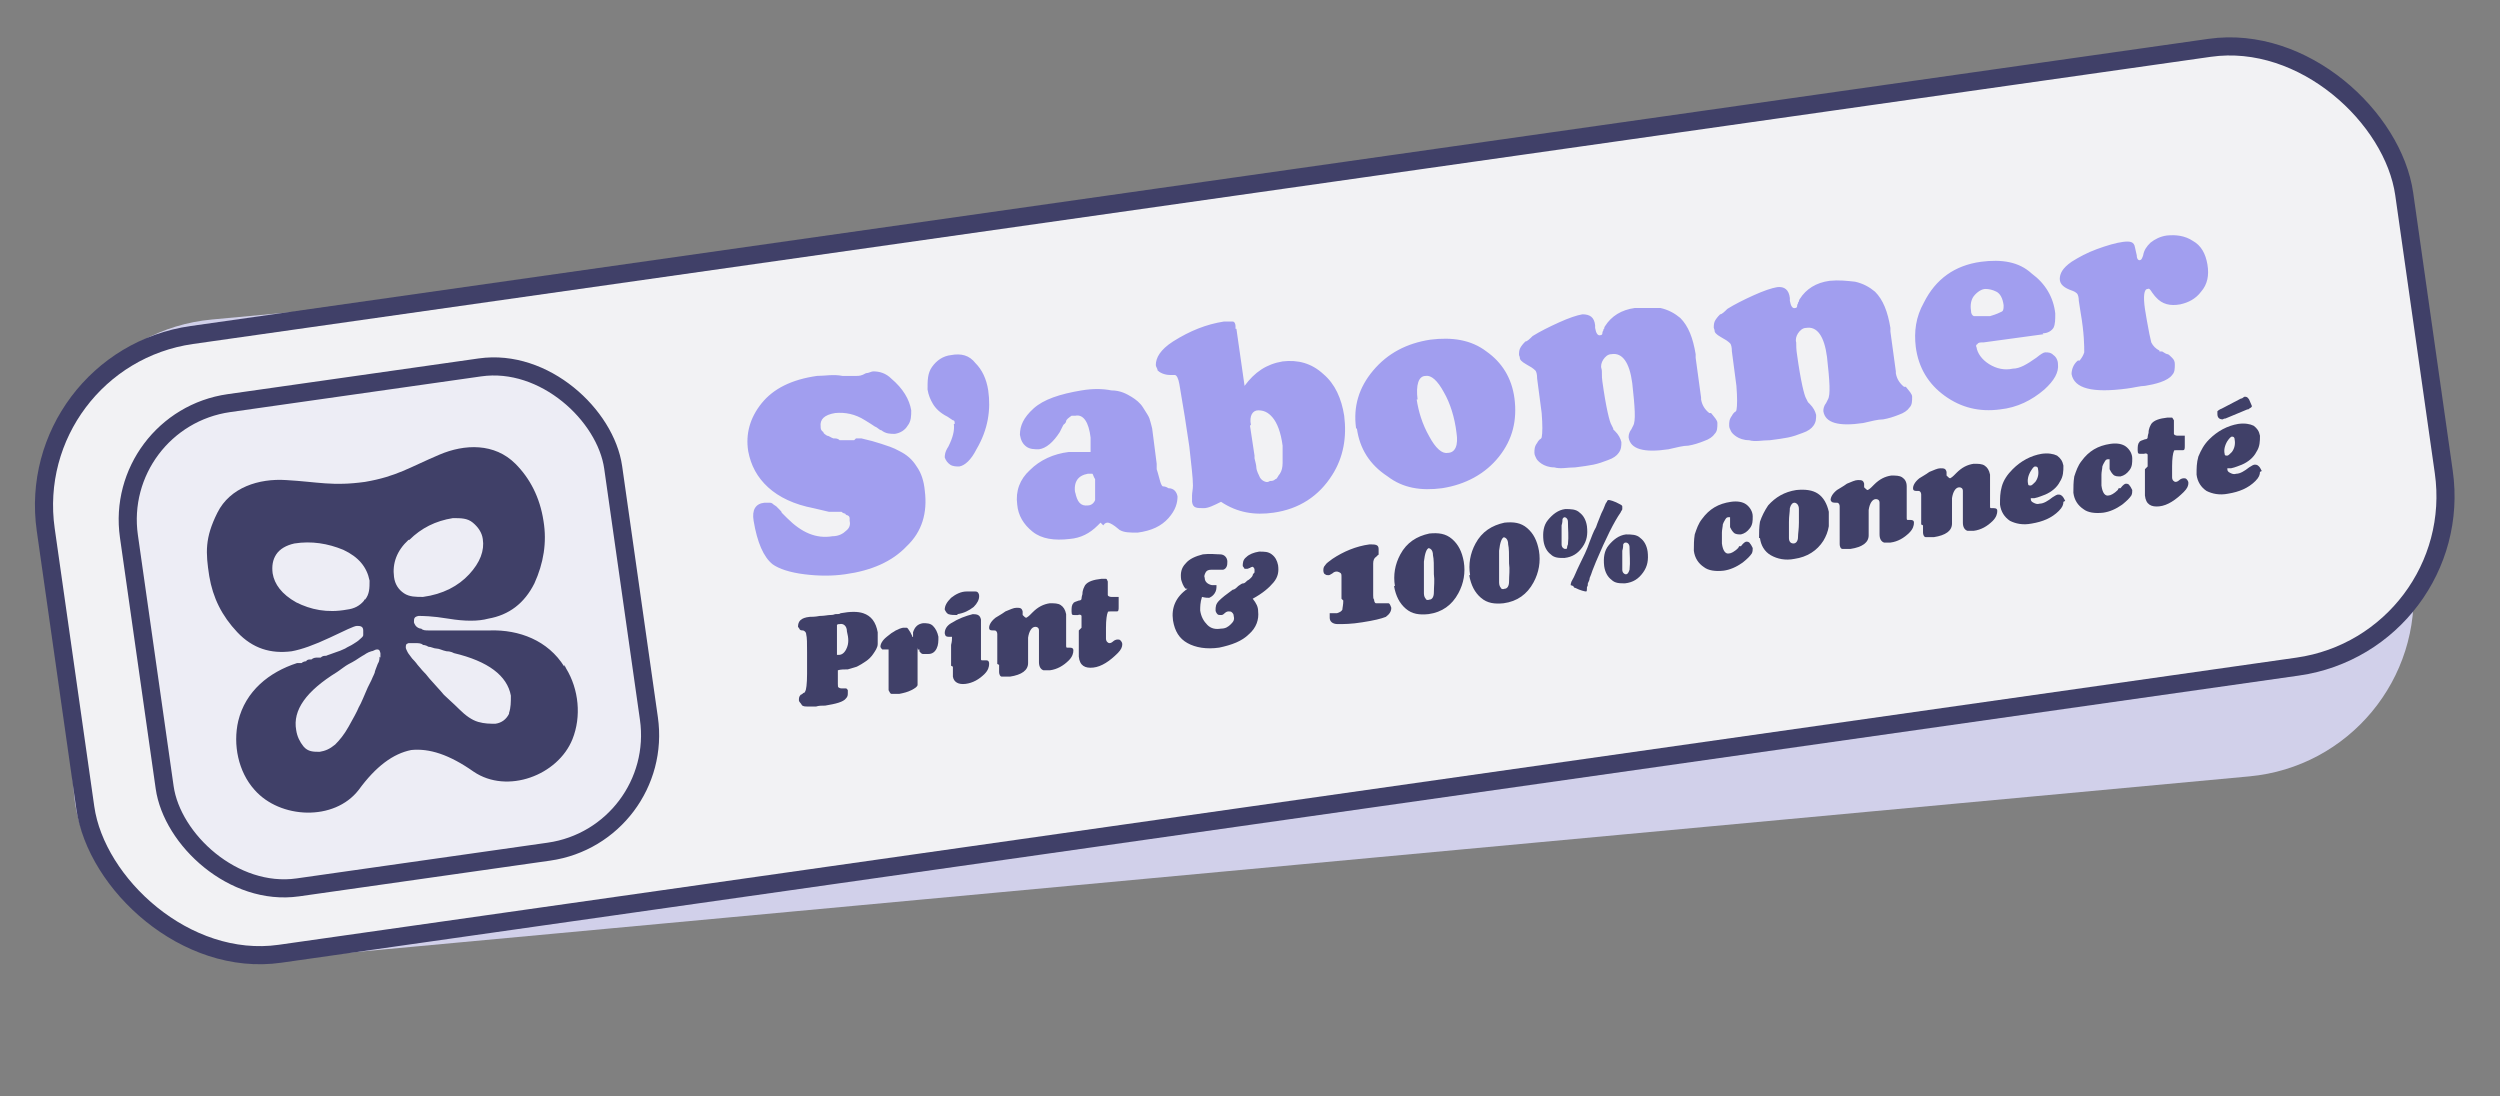 <svg xmlns="http://www.w3.org/2000/svg" id="Calque_1" viewBox="0 0 276 121"><rect x="0" y="0" width="276" height="121" fill="#808080" stroke="none"/><defs><style>      .st0 {        fill: #a19eef;      }      .st1 {        fill: #404068;      }      .st2 {        fill: #d1d0ea;      }      .st3 {        isolation: isolate;      }      .st4 {        fill: #ededf5;      }      .st4, .st5 {        stroke: #404068;        stroke-miterlimit: 4;        stroke-width: 2px;      }      .st5 {        fill: #f2f2f4;      }    </style></defs><rect class="st2" x="6.2" y="25" width="259.3" height="71" rx="20" ry="20" transform="translate(-5 12.8) rotate(-5.3)"></rect><rect class="st5" x="5.9" y="20.8" width="263" height="69" rx="19" ry="19" transform="translate(-6.4 19.9) rotate(-8.1)"></rect><rect class="st4" x="15.9" y="42.3" width="54" height="54" rx="13" ry="13" transform="translate(-9.3 6.7) rotate(-8.1)"></rect><path class="st1" d="M62.3,73.6c-1.8-2.9-5-4.1-8.2-4h-5.8c-.3,0-.6,0-1,0-.3,0-.6,0-.8-.2-.3,0-.5-.2-.6-.3,0,0-.2-.3-.2-.4,0-.4,0-.6.5-.7.4,0,1.5,0,3.3.3s3.3.3,4.4,0c2.3-.4,4-1.7,5.1-3.9,1-2.2,1.4-4.5,1-6.9-.4-2.6-1.5-4.7-3.1-6.3-2.3-2.3-5.6-2.2-8.4-1-3.3,1.4-4.7,2.4-8.2,3-3.6.5-5.2,0-8.7-.2-3-.2-6.2.8-7.6,3.6s-1.3,4.4-.9,7c.4,2.4,1.4,4.4,3.1,6.2,1.7,1.8,3.7,2.4,6,2.1,1.1-.2,2.5-.7,4.2-1.5s2.7-1.3,3-1.3.7,0,.7.5v.5c0,.2-.2.3-.4.5s-.4.3-.7.5-.6.3-.9.5c-.4.2-.7.3-1,.4-.5.2-.9.3-1.1.4-.2,0-.4,0-.6.2-.3,0-.4,0-.5,0,0,0-.3,0-.5.2-.3,0-.5,0-.6.2,0,0-.3,0-.5.2-.2,0-.4,0-.5,0-3.1,1-5.7,3.1-6.5,6.4-.6,2.6,0,5.6,1.8,7.6,2.8,3.2,8.8,3.5,11.5,0,1.9-2.6,3.8-4,5.8-4.4,2-.2,4.2.5,6.9,2.4,3.7,2.5,9.3.4,10.9-3.6,1-2.5.7-5.5-.7-7.8h0l-.2-.4ZM41.9,72.5c0,.2,0,.5-.2.8-.2.5-.3.8-.3.8,0,.2-.2.5-.4,1l-.4.8c-.4.9-.7,1.7-1,2.2-.2.5-.6,1.2-1.1,2.1s-1,1.5-1.5,2c-.6.5-1.1.7-1.7.8-.7,0-1.3,0-1.8-.6-.4-.5-.7-1.1-.8-1.8-.4-2.2,1.1-4.3,4.5-6.4,0,0,.3-.2.7-.5s.8-.5,1-.6.5-.3.8-.5.5-.3.5-.3c0,0,.4-.3.8-.4.2,0,.4-.2.6-.2s.3,0,.4.4v.5h0ZM40.2,66.3c-.5.6-1.1.9-1.9,1-2.2.4-4,0-5.6-.8-1.6-.9-2.4-2-2.6-3.2-.1-.8,0-1.5.4-2.1s1.1-1,2-1.2c1.9-.3,3.7,0,5.4.7,1.7.8,2.6,1.9,2.9,3.4,0,.8,0,1.5-.5,2.1h-.1ZM45.2,59.6c1.3-1.3,2.9-2.1,4.8-2.4.9,0,1.6,0,2.2.5s1,1.1,1.1,1.8c.2,1.3-.3,2.6-1.5,3.9-1.2,1.3-2.9,2.2-5.1,2.5-.8,0-1.5,0-2.1-.4s-1-1-1.1-1.8c-.2-1.5.3-2.9,1.6-4.1h0ZM56.2,78.8c-.3.6-.8,1-1.5,1.1-.6,0-1.2,0-1.9-.2s-1.4-.7-2.1-1.4c-.7-.7-1.3-1.2-1.7-1.6-.4-.5-1-1.1-1.6-1.8-.3-.4-.5-.6-.6-.7-.3-.3-.5-.6-.7-.8,0,0-.2-.3-.6-.7-.2-.3-.4-.5-.5-.7s-.2-.4-.2-.5c0-.3,0-.4.3-.5h.7c.4,0,.7,0,.9.2,0,0,.3,0,.6.2.3,0,.6.2.9.2s.6.2,1.1.3c.5,0,.8.2.8.2,3.8.9,5.9,2.5,6.3,4.7,0,.7,0,1.3-.2,1.9h0Z"></path><path class="st0" d="M94.4,48.4h.7c.9.2,1.6.4,2.2.6.6.2,1.3.4,2,.8.8.4,1.4.9,1.9,1.7.5.7.8,1.6.9,2.7.3,2.4-.3,4.5-2,6.1-1.6,1.7-3.9,2.7-6.8,3.1-1.4.2-2.9.2-4.5,0s-2.8-.6-3.5-1.1c-1-.8-1.7-2.4-2.1-4.8-.2-1.2.2-1.9,1.2-2h.5c.2,0,.3,0,.5.2,0,0,.3.2.3.2,0,0,.2.2.3.3.2.2.3.3.3.4l.6.6c1.6,1.6,3.2,2.3,5,2,.7,0,1.2-.3,1.5-.6.4-.3.5-.7.4-1.1,0,0,0-.2,0-.3,0,0,0-.2-.2-.3,0,0-.2,0-.3-.2,0,0-.2,0-.4-.2-.2,0-.3,0-.4,0h-.5c-.2,0-.4,0-.5,0l-1.7-.4c-2.1-.4-3.8-1.2-5-2.3s-1.9-2.4-2.2-4c-.3-1.9.2-3.7,1.5-5.3s3.3-2.6,6.1-3c.9,0,1.8-.2,2.8,0h1.6c.2,0,.5,0,1-.3.3,0,.6-.2.8-.2.7,0,1.4.2,2,.8,1.3,1.1,2,2.3,2.2,3.5,0,.6,0,1.2-.4,1.7-.3.5-.8.8-1.4.9-.5,0-1,0-1.5-.4-.2,0-.4-.3-.7-.4-.3-.2-.6-.4-1.1-.7-1.1-.7-2.2-.9-3.3-.8-1.2.2-1.7.7-1.6,1.5,0,.2,0,.4.3.6,0,.2.3.3.4.4.2,0,.4.2.7.3.3,0,.5,0,.7.2.2,0,.5,0,.8,0,.4,0,.6,0,.8,0l.2-.2ZM105.4,46.8c0-.2,0-.4-.2-.4,0,0-.3-.2-.6-.4-.8-.4-1.3-.9-1.6-1.4-.3-.5-.5-1-.6-1.6,0-1,0-1.8.5-2.5s1.2-1.2,2.1-1.3c1.1-.2,2,0,2.7.9.7.7,1.2,1.7,1.4,3,.3,2.1,0,4.3-1.3,6.5-.6,1.2-1.3,1.8-1.9,1.9-.3,0-.7,0-1-.2s-.5-.5-.6-.8c0-.2,0-.6.4-1.2.5-1,.7-1.8.6-2.5h0ZM121.4,57.8l-.2.2c-.9.9-1.9,1.4-3.1,1.5-1.7.2-3.1,0-4.1-.8s-1.6-1.8-1.7-3c-.2-1.5.3-2.8,1.4-3.8,1.1-1.1,2.6-1.8,4.3-2h2.4c0-.6,0-1.1,0-1.6-.2-1.7-.8-2.6-1.7-2.4-.2,0-.3,0-.4,0,0,0-.3.2-.4.3s-.2.2-.2.3c0,0,0,.2-.3.4l-.2.4-.2.4c-.7,1.1-1.5,1.8-2.3,1.9-.5,0-1,0-1.4-.3s-.6-.7-.7-1.3c0-1,.4-1.9,1.5-2.9s2.9-1.6,5.3-2c1.2-.2,2.3-.2,3.3,0,1,0,1.7.4,2.2.7s1,.7,1.3,1.2.6.9.7,1.2.2.7.3,1.1h0c0,0,.5,3.9.5,3.9v.6c.2.6.3,1.1.4,1.4.1.3.2.5.3.5s.3,0,.6.2c.6,0,.9.4,1,.9,0,.7-.2,1.5-1,2.4s-1.9,1.4-3.4,1.6c-.9,0-1.5,0-2-.3l-.5-.4c-.4-.3-.7-.4-.8-.4s-.3,0-.5.3l-.3-.3ZM118.7,54.3c.2,1.1.6,1.6,1.4,1.5.4,0,.7-.3.8-.6v-2.3c-.2-.3-.2-.5-.3-.6,0,0-.2,0-.5,0-1.1.2-1.6.9-1.4,2.2v-.2ZM136.5,36.3l.9,6.3c1.1-1.5,2.4-2.4,4.2-2.7,1.7-.2,3.2.2,4.5,1.4,1.3,1.1,2,2.7,2.3,4.6.3,2.4-.1,4.6-1.3,6.5-1.5,2.4-3.7,3.8-6.5,4.2-2.1.3-4,0-5.8-1.2-.8.4-1.4.7-1.9.7-.8,0-1.2,0-1.3-.7v-.7c0-.3.1-.7.1-1.1,0-.9-.2-2.4-.4-4.3l-.5-3.3c-.3-1.8-.5-3-.6-3.6s-.3-1-.5-1h-.5c-.7,0-1.2-.3-1.4-.5,0-.2-.2-.4-.2-.6,0-.8.5-1.7,1.9-2.6,1.9-1.2,3.7-1.9,5.6-2.2h1c.2,0,.3.3.3.5v.3h0ZM138,47l.5,3.3v.3c.1.4.2.8.2,1s.1.5.3.9c.1.3.3.5.5.6s.4.2.7,0c.2,0,.4,0,.6-.2.2,0,.3-.4.5-.6.2-.3.3-.7.3-1.2v-1.9c-.2-1.5-.6-2.5-1.1-3.1s-1-.8-1.6-.8-1,.6-.8,1.6h0ZM149.7,47.2c-.3-2.3.3-4.4,1.9-6.3,1.6-1.9,3.7-3,6.3-3.4,2.4-.3,4.5,0,6.2,1.3,1.7,1.2,2.8,2.9,3.1,5.2.3,2.4-.2,4.5-1.7,6.4s-3.7,3.1-6.3,3.5c-2.3.3-4.3,0-6-1.3-2-1.3-3.1-3.1-3.4-5.3h-.1ZM156.4,44.1c.2,1.3.6,2.7,1.4,4.1.7,1.3,1.4,1.9,2,1.8.9,0,1.2-.9,1-2.2-.2-1.7-.7-3.3-1.4-4.5-.7-1.3-1.4-1.9-2-1.8-.8,0-1.1,1-.9,2.6h-.1ZM178.1,47.4l.2.2c.4.4.6.8.7,1.2,0,.4,0,.8-.3,1.2-.2.3-.6.6-1.2.8-.5.2-1.1.4-1.6.5s-1.2.2-2,.3c-.9,0-1.6.2-2.3,0-.6,0-1.1-.2-1.4-.4-.3-.2-.5-.4-.6-.6-.1-.2-.2-.4-.2-.6,0-.4,0-.7.3-1.1.1-.2.2-.3.3-.4.1,0,.2-.2.2-.2.1-.5.1-1.4,0-2.7l-.5-3.8c0-.5-.1-.8-.2-.9,0,0-.3-.3-.7-.5-.5-.3-.9-.5-1-.8,0,0,0-.2-.1-.4,0-.3,0-.6.2-.9.2-.3.4-.5.5-.6.2,0,.5-.3.8-.6.8-.5,1.8-1,2.9-1.5,1.1-.5,2-.8,2.6-.9.8,0,1.3.3,1.4,1.2v.3c.1.6.3.9.6.8,0,0,.2,0,.2-.2,0,0,0-.2.1-.3,0,0,0-.2.1-.2,0,0,0-.2.1-.3.7-1.1,1.8-1.8,3.3-2,1,0,1.9,0,2.8,0,.9.2,1.6.6,2.2,1.1.9.9,1.4,2.2,1.7,4v.4l.6,4.4v.2c.1.6.4,1.1.9,1.5h.2c.4.5.7.8.7,1.1,0,.5,0,.9-.3,1.2-.2.3-.6.6-1.2.8-.5.2-1.1.4-1.7.5-.6,0-1.3.2-2.2.4-2.7.4-4.2,0-4.4-1.3,0-.2,0-.5.3-.9l.2-.4c.3-.5.2-2-.1-4.7-.3-2.3-1.1-3.4-2.3-3.2-.4,0-.7.3-.9.6s-.3.7-.2,1,0,.8.1,1.4c.4,2.9.8,4.5,1,4.8l.2.4ZM199.6,44.4l.2.2c.4.4.6.8.7,1.2,0,.4,0,.8-.3,1.2-.2.3-.6.6-1.2.8-.5.2-1.1.4-1.6.5s-1.2.2-2,.3c-.9,0-1.6.2-2.3,0-.6,0-1.1-.2-1.4-.4-.3-.2-.5-.4-.6-.6-.1-.2-.2-.4-.2-.6,0-.4,0-.7.3-1.1.1-.2.2-.3.3-.4.1,0,.2-.2.2-.2.1-.5.1-1.4,0-2.7l-.5-3.8c0-.5-.1-.8-.2-.9,0,0-.3-.3-.7-.5-.5-.3-.9-.5-1-.8,0,0,0-.2-.1-.4,0-.3,0-.6.2-.9.2-.3.4-.5.5-.6.2,0,.5-.3.8-.6.8-.5,1.8-1,2.9-1.5,1.1-.5,2-.8,2.6-.9.8-.1,1.3.3,1.4,1.2v.3c.1.6.3.9.6.8,0,0,.2,0,.2-.2,0,0,0-.2.1-.3,0,0,0-.2.1-.2,0,0,0-.2.1-.3.7-1.1,1.8-1.8,3.3-2,1-.1,1.9,0,2.8.1.9.2,1.6.6,2.2,1.1.9.9,1.4,2.2,1.7,4v.4l.6,4.4v.2c.1.6.4,1.1.9,1.5h.2c.4.5.7.8.7,1.1,0,.5,0,.9-.3,1.2-.2.3-.6.6-1.2.8-.5.2-1.1.4-1.7.5-.6,0-1.3.2-2.2.4-2.7.4-4.2,0-4.4-1.3,0-.2,0-.5.3-.9l.2-.4c.3-.5.2-2-.1-4.7-.3-2.3-1.1-3.4-2.3-3.2-.4,0-.7.3-.9.6s-.3.7-.2,1c0,.3,0,.8.1,1.4.4,2.9.8,4.5,1,4.8l.2.4ZM218.7,34.9h1c.7-.2,1.1-.4,1.3-.5s.2-.4.2-.7c-.1-.8-.4-1.3-.8-1.5-.4-.2-.8-.3-1.2-.3s-.9.3-1.3.8c-.3.4-.4,1-.3,1.6,0,.3.1.5.3.6h.9,0ZM225.6,36.9l-6.6.9c-.4,0-.6,0-.7.2-.1,0-.2.2-.1.3.1.7.6,1.4,1.4,1.9.8.5,1.7.7,2.6.5.8,0,1.6-.5,2.6-1.2.5-.4.8-.6,1-.6.3,0,.6,0,.9.3.3.2.5.6.5,1,.1.9-.4,1.8-1.5,2.8-1.4,1.2-3,2-4.9,2.2-2.3.3-4.3-.2-6.1-1.5s-2.9-3.1-3.2-5.4c-.2-1.7,0-3.3.9-4.9,1.3-2.6,3.4-4.1,6.3-4.5,2.3-.3,4.2,0,5.6,1.3,1.5,1.1,2.4,2.6,2.6,4.4,0,.7,0,1.2-.2,1.6-.2.3-.6.6-1.2.6h0ZM238.4,38.8h.3c.3.2.5.3.6.3s.3.2.5.4.3.4.3.7c0,.5,0,.9-.3,1.2-.2.3-.7.6-1.3.8s-1.1.3-1.7.4c-.5,0-1.2.2-2,.3-3.8.5-5.8,0-6.1-1.6,0-.5.2-1.1.7-1.5h.2c.3-.4.4-.6.5-.9,0-.7,0-2.1-.4-4.4l-.2-1.3c0-.4-.1-.7-.2-.8,0,0-.2-.2-.5-.3-.9-.3-1.4-.7-1.4-1.3s.3-1.2,1.3-1.9c.8-.5,1.7-1,2.8-1.4s2.1-.7,2.9-.8,1.2,0,1.3.6l.2.9c0,.4.2.6.4.5.1,0,.2-.2.3-.5.1-.6.4-1,.8-1.4.5-.4,1.1-.7,1.8-.8,1-.1,2,0,2.9.6.9.5,1.4,1.4,1.6,2.6.2,1.2,0,2.2-.7,3-.6.8-1.4,1.2-2.3,1.4-1.1.2-2,0-2.7-.8-.2-.2-.3-.4-.4-.5-.2-.3-.3-.5-.5-.4-.4,0-.5.8-.3,2.2l.2,1.2c.2,1.2.4,2.1.5,2.5.2.4.5.7.9.9h0Z"></path><g class="st3"><path class="st1" d="M88.8,69.6h-.1c-.2,0-.3,0-.4-.1,0,0-.1-.2-.2-.3,0-.6.3-1,1.3-1.1.2,0,.6,0,1.1-.1.5,0,.9-.1,1.1-.1.1,0,.4,0,.6-.1.3,0,.5,0,.6-.1,1.1-.2,1.9-.2,2.5,0,.9.3,1.4,1,1.6,2.1,0,.5,0,.9,0,1.3,0,.4-.3.8-.5,1.1-.2.3-.5.6-.8.8-.3.2-.6.4-1,.6-.3.1-.7.2-1,.3-.4,0-.8,0-1.1.1v.5c0,.3,0,.6,0,1,0,.2,0,.4.1.4,0,0,.1.1.3.1.1,0,.2,0,.3,0,0,0,.1,0,.2,0,0,0,.1,0,.2.2,0,0,0,.2,0,.3,0,.2,0,.4-.2.6-.3.4-1.1.6-2.3.8-.4,0-.7,0-1,.1-.3,0-.6,0-.9,0-.3,0-.6,0-.7-.2s-.3-.3-.3-.5c0-.2,0-.4.2-.6,0,0,.1,0,.3-.2.1,0,.2-.1.2-.2.1-.1.2-.8.2-1.9,0-.7,0-1.5,0-2.4,0-1,0-1.6-.1-2,0-.2-.2-.4-.4-.4ZM92.4,72.3s0,0,.2,0c.4,0,.7-.3.9-.8.2-.5.2-1,0-1.8,0-.6-.4-.9-.8-.8-.2,0-.2,0-.3.1,0,0,0,.2,0,.4,0,.9,0,1.5,0,1.8,0,.3,0,.6,0,1.1Z"></path><path class="st1" d="M101.3,71.5v1c0,.6,0,1.2,0,1.7s0,.8,0,1c0,.2,0,.3,0,.4,0,.2-.3.4-.7.6-.4.2-.8.3-1.3.4-.5,0-.8,0-.9,0-.1,0-.2-.2-.3-.4,0-.2,0-.6,0-1.1,0-.3,0-.6,0-.8,0-.2,0-.4,0-.6,0-.8,0-1.3,0-1.7h0c0-.2,0-.3,0-.3,0,0,0,0,0,0,0,0-.1,0-.2,0,0,0,0,0-.1,0,0,0,0,0-.1,0-.1,0-.2,0-.3,0,0,0-.2-.2-.2-.3,0-.3.2-.7.7-1.1.7-.6,1.3-.9,1.8-1,.2,0,.3,0,.4,0,.1,0,.2.2.4.5l.2.4s0,0,0,.1c0,0,0,0,0,0,0,0,0,0,0,0s0,0,0,0c0,0,0,0,.1,0,0,0,0,0,0-.2h0c0-.1,0-.3,0-.3.2-.6.5-.9,1.1-1,.4,0,.8,0,1.1.3.3.3.5.7.6,1.2,0,.5,0,.9-.2,1.3-.2.4-.5.6-.9.6-.2,0-.4,0-.6,0-.2,0-.3-.2-.4-.3v-.2c0,0-.1,0-.1,0,0,0,0,0,0,0,0,0,0,0,0,0,0,0,0,0,0,0,0,0-.1,0,0,.3Z"></path><path class="st1" d="M105,73.5v-2.3c.1-.4.1-.6.1-.8h0c0,0,0,0,0-.1,0,0,0,0-.2,0h-.2c0,0-.2,0-.3-.1,0,0-.1-.2-.1-.3,0-.4.2-.8.7-1.1.8-.5,1.6-.8,2.4-1,.5,0,.8.1.9.6,0,.3,0,.8,0,1.5v1.6c0,.6,0,.9,0,1.2h0c0,.2,0,.2.2.2,0,0,0,0,.2,0,0,0,.1,0,.1,0,.2,0,.4,0,.4.4,0,.3-.1.7-.5,1.1-.6.6-1.3,1-2.1,1.1-.8.1-1.3-.2-1.4-.8,0-.2,0-.6,0-1.1ZM105.7,67.9c-.4,0-.7,0-1-.1-.2-.1-.3-.3-.4-.5,0-.4.2-.8.7-1.3.5-.4,1.1-.7,1.7-.7.4,0,.7,0,1,0s.4.3.4.5c0,.4-.2.8-.6,1.2-.5.4-1.1.7-1.8.8Z"></path><path class="st1" d="M110.1,73.3v-1.6c0-.7,0-1.3,0-1.7,0-.2-.1-.4-.3-.4h-.1s0,0,0,0c-.3,0-.5,0-.5-.3,0-.3.2-.7.7-1.1.3-.2.7-.4,1.1-.7.5-.2.9-.4,1.2-.4.4,0,.6,0,.7.4v.4c.2.2.3.3.4.3,0,0,.2-.1.4-.3l.3-.3c.6-.6,1.2-.9,1.9-1,.5,0,.9,0,1.2.2s.5.5.6,1c0,.3,0,.7,0,1.2,0,1.2,0,1.8,0,1.8,0,.2,0,.4,0,.5,0,.1,0,.2.1.2,0,0,.2,0,.3,0,.3,0,.4.1.4.3,0,.3-.1.7-.5,1.1-.6.6-1.3,1-2.1,1.1-.3,0-.6,0-.7,0-.3-.1-.5-.4-.5-.9,0-.1,0-.4,0-1v-1.2c0-.7,0-1.1,0-1.3,0-.3-.2-.4-.4-.4-.4,0-.7.5-.8,1.2,0,.4,0,.9,0,1.7,0,.7,0,1.1,0,1.1,0,.8-.7,1.3-2,1.5-.4,0-.7,0-.9,0-.2,0-.3-.3-.3-.5,0,0,0-.4,0-.8Z"></path><path class="st1" d="M119.4,69.3v-1.3s0,0,0,0c0-.1-.2-.2-.4-.1h-.4c-.2,0-.3,0-.3-.4,0-.4,0-.7.2-.9,0-.1.3-.2.6-.3.2,0,.3-.1.3-.2,0,0,0-.2.1-.5,0-.5.2-.8.3-1,.3-.4.9-.6,1.8-.7.3,0,.4,0,.5,0s.1.1.2.3c0,.1,0,.2,0,.4v.9c0,0,0,.2,0,.2,0,.1.2.2.4.2,0,0,0,0,.2,0,0,0,.2,0,.2,0,.2,0,.3,0,.3,0,0,0,.1,0,.1,0,0,0,0,0,0,.2,0,0,0,.1,0,.3v.6c0,.3,0,.5-.2.5h0s-.4,0-.4,0c0,0-.2,0-.3,0-.2,0-.3,0-.3.1-.1.2-.2.8-.2,1.7v.9c0,.1,0,.2,0,.3,0,.3.2.5.4.5,0,0,.2,0,.4-.2.1-.1.3-.2.5-.2.1,0,.2,0,.3.1,0,0,.2.2.2.4,0,.3-.1.6-.5,1-.9.9-1.8,1.5-2.7,1.6-.9.1-1.5-.2-1.6-1.2,0-.5,0-1.5,0-2.9Z"></path><path class="st1" d="M130.9,65c-.3-.3-.4-.7-.5-1-.1-.7,0-1.3.5-1.8.4-.5,1.1-.8,1.9-1,.8-.1,1.4,0,1.9,0s.8.4.8.8c0,.2,0,.4-.1.6s-.3.3-.4.3c-.1,0-.3,0-.6,0s-.5,0-.7,0c-.3,0-.5.1-.6.3s-.2.4-.1.6c0,.4.3.7.8.8,0,0,.1,0,.2,0,0,0,.1,0,.2,0,0,0,0,0,.1,0,0,0,0,0,0,.1,0,.2,0,.5-.2.8-.2.3-.4.4-.6.5-.2,0-.4,0-.8-.1-.2.6-.2,1.1-.2,1.5.1.7.4,1.2.8,1.6.4.4.9.5,1.5.4.5,0,.8-.2,1.1-.5s.4-.5.3-.9c0-.2-.1-.3-.2-.4-.1-.1-.2-.1-.4-.1,0,0-.2,0-.4.2s-.3.2-.4.2c-.2,0-.3,0-.4-.1-.1-.1-.2-.3-.2-.4,0-.4,0-.7.4-1.1.3-.3.8-.7,1.5-1.2.2,0,.4-.2.6-.4.3-.2.4-.3.6-.3.1,0,.3-.2.4-.3.2-.1.3-.2.4-.3,0,0,.2-.2.2-.3,0-.1.1-.2.2-.3,0-.1,0-.2,0-.3,0-.2-.2-.4-.3-.3,0,0-.1,0-.2.1-.1,0-.2.1-.3.1-.1,0-.2,0-.3,0,0,0-.1-.2-.2-.3,0-.3,0-.7.4-1,.3-.3.8-.5,1.4-.6.6,0,1,0,1.4.3.4.3.6.7.7,1.2.1.7,0,1.3-.5,1.9-.5.6-1.2,1.2-2.3,1.8.4.5.6.9.6,1.4.1.9-.2,1.8-1,2.5-.8.8-1.9,1.2-3.3,1.5-1.4.2-2.6,0-3.5-.5-.9-.5-1.4-1.3-1.6-2.5-.2-1.4.3-2.6,1.6-3.5Z"></path><path class="st1" d="M148.1,66.1v-1.3c0-.4,0-.8,0-1.1,0-.3,0-.4-.2-.5,0,0-.2-.1-.3-.1-.1,0-.3,0-.5.2-.2.1-.3.2-.4.2-.2,0-.3,0-.4-.1-.1,0-.2-.2-.2-.4,0-.2,0-.4.2-.6.1-.2.4-.4.8-.7,1.2-.8,2.6-1.4,4.1-1.6.6,0,1,0,1,.5,0,0,0,.1,0,.2,0,0,0,.1,0,.2,0,0,0,.1,0,.1,0,0,0,0,0,.1s0,0-.1.1c0,0,0,0-.1.1s-.1.1-.1.1c-.2.1-.3.4-.3.7s0,1,0,1.8v1.7c0,.2,0,.4.1.5,0,.2.1.4.2.4.1,0,.3,0,.7,0,.3,0,.5,0,.7,0,.1,0,.2.2.3.5,0,.4-.2.7-.6,1-.5.2-1.3.4-2.6.6-1.2.2-2.1.2-2.7.2-.6,0-.9-.3-.9-.7,0,0,0-.2,0-.2,0,0,0-.1,0-.2,0,0,0,0,0-.1,0,0,0,0,.2,0,0,0,.1,0,.2,0,0,0,.1,0,.2,0s.2,0,.2,0c.3-.1.5-.2.6-.4,0-.2.1-.5.1-1Z"></path><path class="st1" d="M154,64.7c-.2-1.2,0-2.4.6-3.5.7-1.3,1.8-2,3.2-2.3,1-.1,1.8,0,2.5.6.7.6,1.1,1.4,1.3,2.5.2,1.2,0,2.4-.6,3.5-.7,1.3-1.8,2.1-3.3,2.3-1,.1-1.8,0-2.5-.6-.7-.6-1.1-1.4-1.3-2.5ZM157.8,60.5c-.3,0-.5.6-.6,1.5,0,1.4,0,2.5,0,3.5,0,.3.1.5.2.6,0,.1.2.2.4.1.3,0,.5-.3.5-.8,0-.7.1-1.3,0-2,0-1,0-1.7-.1-2.1,0-.6-.3-.8-.6-.8Z"></path><path class="st1" d="M162.3,63.5c-.2-1.2,0-2.4.6-3.5.7-1.3,1.8-2,3.2-2.3,1-.1,1.8,0,2.5.6.7.6,1.1,1.4,1.3,2.5.2,1.2,0,2.4-.6,3.5-.7,1.3-1.8,2.1-3.3,2.3-1,.1-1.8,0-2.5-.6-.7-.6-1.1-1.4-1.3-2.5ZM166.1,59.3c-.3,0-.5.6-.6,1.5,0,1.4,0,2.5,0,3.5,0,.3.1.5.2.6,0,.1.2.2.4.1.3,0,.5-.3.5-.8,0-.7.1-1.3,0-2,0-1,0-1.7-.1-2.1,0-.6-.3-.8-.6-.8Z"></path><path class="st1" d="M170.4,59.7c-.1-.9,0-1.7.5-2.3s1.1-1.1,1.9-1.2c.6,0,1.2,0,1.6.4.4.3.7.8.8,1.5.1.9,0,1.6-.5,2.3-.5.7-1.1,1.1-2,1.2-.6,0-1.1,0-1.5-.4-.4-.3-.7-.8-.8-1.5ZM172.8,57.1c-.1,0-.2,0-.3.2,0,.1,0,.4-.1.7,0,.8,0,1.5,0,2.1,0,.3.2.5.4.5.1,0,.2,0,.2-.1,0,0,0-.2.1-.4.1-.9,0-1.7,0-2.5,0-.3-.2-.5-.4-.5ZM173.4,64.6c0,0,0-.3.2-.6.2-.3.4-.9.8-1.7.4-.8.8-1.6,1.1-2.5.2-.5.4-1.1.7-1.6.2-.6.4-1,.5-1.3.1-.3.3-.6.4-.9.1-.3.2-.5.3-.6,0-.1.1-.2.2-.2.1,0,.6.1,1.3.5,0,0,.2.1.2.2,0,0,0,0,0,.1,0,0,0,0,0,.1,0,0,0,.1,0,.1,0,0,0,.1-.1.2,0,0-.1.2-.1.2-.7,1-1.6,2.8-2.7,5.4-.1.3-.3.7-.4,1-.1.3-.2.6-.3.8,0,.2-.1.4-.2.6,0,.2,0,.3-.1.4,0,0,0,.1,0,.1,0,.2,0,.4-.1.4-.1,0-.6-.1-1.2-.4-.1,0-.2-.1-.2-.2ZM177.1,62.5c-.1-.9,0-1.7.5-2.3s1.1-1.1,1.9-1.2c.6,0,1.2,0,1.6.4.4.3.7.8.8,1.5.1.9,0,1.6-.5,2.3-.5.7-1.1,1.1-2,1.2-.6,0-1.1,0-1.5-.4-.4-.3-.7-.8-.8-1.5ZM179.5,59.9c-.1,0-.2,0-.3.2,0,.1,0,.4-.1.7,0,.8,0,1.5,0,2.1,0,.3.2.5.4.5.2,0,.3-.2.4-.5.1-.9,0-1.7,0-2.5,0-.3-.2-.5-.4-.5Z"></path><path class="st1" d="M192,60.3h.2c.3-.4.5-.5.6-.5.1,0,.3,0,.4.2.1.1.2.3.3.5,0,.2,0,.4-.1.6-.2.3-.5.6-1,1-.7.5-1.4.8-2.1.9-.9.1-1.7,0-2.2-.4-.6-.4-1-1-1.1-1.8,0-.6,0-1.2.1-1.8.2-.6.4-1.2.8-1.7.8-1.1,1.8-1.7,3.2-1.9.7-.1,1.3,0,1.7.3.4.3.7.8.7,1.3,0,.5,0,.9-.3,1.3s-.6.6-1,.7c-.3,0-.6,0-.8-.2-.2-.2-.3-.4-.4-.6,0-.2,0-.4,0-.6,0-.1,0-.2,0-.3,0,0,0-.1,0-.2,0,0-.1,0-.2,0,0,0-.2,0-.3.2s-.2.3-.3.6c0,.2-.1.6-.1.9,0,.4,0,.8,0,1.2.1.8.4,1.2.8,1.1.2,0,.6-.2,1-.6Z"></path><path class="st1" d="M194.2,59.4c0-.6,0-1.2.1-1.8.2-.6.5-1.2.9-1.8.8-.9,1.8-1.5,3.1-1.7,1-.1,1.8,0,2.4.4.6.4,1,1.1,1.2,2,0,.5,0,1.1,0,1.6-.1.6-.3,1.1-.6,1.6-.7,1.1-1.8,1.8-3.2,2-1,.2-1.9,0-2.6-.4-.7-.4-1.1-1.1-1.2-1.9ZM197.5,57.7h0c0,.2,0,.4,0,.6,0,.2,0,.4,0,.6s0,.3,0,.5c0,.4.2.6.5.6.3,0,.5-.3.5-.7,0-.4.1-.9.1-1.6,0-.6,0-1.1,0-1.5,0-.5-.3-.7-.5-.7-.2,0-.4.2-.5.6,0,.4-.1.9-.1,1.5Z"></path><path class="st1" d="M203.1,59.2v-1.6c0-.7,0-1.3,0-1.7,0-.2-.1-.4-.3-.4h-.1s0,0,0,0c-.3,0-.5,0-.6-.3,0-.3.2-.7.7-1.1.3-.2.7-.4,1.1-.7.5-.2.9-.4,1.2-.4.4,0,.6,0,.7.4v.4c.2.2.3.3.4.3,0,0,.2-.1.4-.3l.3-.3c.6-.6,1.2-.9,1.9-1,.5,0,.9,0,1.2.2.3.2.5.5.5,1,0,.3,0,.7,0,1.2,0,1.2,0,1.8,0,1.8,0,.2,0,.4,0,.5,0,.1,0,.2.1.2,0,0,.2,0,.3,0,.3,0,.4.1.4.3,0,.3-.1.7-.5,1.1-.6.6-1.3,1-2.1,1.1-.3,0-.6,0-.7,0-.3-.1-.5-.4-.5-.9,0-.1,0-.4,0-1v-1.2c0-.7,0-1.1,0-1.3,0-.3-.2-.4-.4-.4-.4,0-.7.5-.8,1.2,0,.4,0,.9,0,1.7,0,.7,0,1.1,0,1.1,0,.8-.7,1.3-2,1.5-.4,0-.7,0-.9,0-.2,0-.3-.3-.3-.5,0,0,0-.4,0-.8Z"></path><path class="st1" d="M212.1,57.9v-1.6c0-.7,0-1.3,0-1.7,0-.2-.1-.4-.3-.4h-.1s0,0,0,0c-.3,0-.5,0-.5-.3,0-.3.2-.7.7-1.1.3-.2.7-.4,1.1-.7.5-.2.9-.4,1.2-.4.4,0,.6,0,.7.4v.4c.2.2.3.3.4.3,0,0,.2-.1.4-.3l.3-.3c.6-.6,1.2-.9,1.9-1,.5,0,.9,0,1.2.2.3.2.5.5.6,1,0,.3,0,.7,0,1.2,0,1.2,0,1.8,0,1.8,0,.2,0,.4,0,.5,0,.1,0,.2.1.2,0,0,.2,0,.3,0,.3,0,.4.1.4.3,0,.3-.1.7-.5,1.1-.6.6-1.3,1-2.1,1.1-.3,0-.6,0-.7,0-.3-.1-.5-.4-.5-.9,0-.1,0-.4,0-1v-1.2c0-.7,0-1.1,0-1.3,0-.3-.2-.4-.4-.4-.4,0-.7.5-.8,1.2,0,.4,0,.9,0,1.7,0,.7,0,1.1,0,1.1,0,.8-.7,1.3-2,1.5-.4,0-.7,0-.9,0s-.3-.3-.3-.5c0,0,0-.4,0-.8Z"></path><path class="st1" d="M227.8,55.4c0,.3-.1.6-.5,1-.8.8-1.8,1.2-3,1.4-1,.2-1.8,0-2.4-.3-.6-.4-1-1-1.1-1.8,0-.7,0-1.3.2-2s.6-1.3,1.2-1.9c.9-.9,2-1.5,3.2-1.7.7-.1,1.3,0,1.7.2.4.3.6.6.7,1.1,0,.6,0,1.2-.4,1.8-.3.6-.9,1.1-1.6,1.4-.3.1-.7.3-1.2.4-.1,0-.2,0-.3,0,0,0,0,0-.1,0,0,0,0,0,0,.1,0,.2.1.3.3.4.2.1.4.2.7.1.4,0,.9-.3,1.4-.7.3-.2.5-.3.6-.3.2,0,.3,0,.5.2.1.1.2.3.3.5ZM223.9,53.4c0,.2.1.2.3.2.1,0,.3-.2.5-.4.3-.4.4-.9.3-1.4,0-.2-.1-.3-.3-.3s-.3.2-.5.5c-.3.5-.4,1-.3,1.4Z"></path><path class="st1" d="M233.9,53.9h.2c.3-.4.5-.5.6-.5.1,0,.3,0,.4.2.1.1.2.3.3.5,0,.2,0,.4-.1.6-.2.3-.5.6-1,1-.7.5-1.4.8-2.1.9-.9.1-1.7,0-2.2-.4-.6-.4-1-1-1.1-1.8,0-.6,0-1.2.1-1.8.2-.6.4-1.2.8-1.7.8-1.1,1.8-1.7,3.2-1.9.7-.1,1.3,0,1.7.3.4.3.7.8.7,1.3,0,.5,0,.9-.3,1.3s-.6.6-1,.7c-.3,0-.6,0-.8-.2-.2-.2-.3-.4-.4-.6,0-.2,0-.4,0-.6,0-.1,0-.2,0-.3,0,0,0-.1,0-.2,0,0-.1,0-.2,0,0,0-.2,0-.3.2s-.2.3-.3.6c0,.2-.1.6-.1.9,0,.4,0,.8,0,1.2.1.8.4,1.2.8,1.1.2,0,.6-.2,1-.6Z"></path><path class="st1" d="M237.1,51.5v-1.3s0,0,0,0c0-.1-.2-.2-.4-.1h-.4c-.2,0-.3,0-.3-.4,0-.4,0-.7.2-.9,0-.1.3-.2.6-.3.2,0,.3-.1.3-.2,0,0,0-.2.1-.5,0-.5.2-.8.3-1,.3-.4.9-.6,1.8-.7.3,0,.4,0,.5,0,0,0,.1.1.2.3,0,.1,0,.2,0,.4v.9c0,0,0,.2,0,.2,0,.1.2.2.4.2,0,0,0,0,.2,0,0,0,.2,0,.2,0,.2,0,.3,0,.3,0,0,0,.1,0,.1,0,0,0,0,0,0,.2,0,0,0,.1,0,.3v.6c0,.3,0,.5-.2.5h0s-.4,0-.4,0c0,0-.2,0-.3,0-.2,0-.3,0-.3.1-.1.2-.2.8-.2,1.7v.9c0,.1,0,.2,0,.3,0,.3.2.5.4.5,0,0,.2,0,.4-.2.1-.1.3-.2.5-.2.1,0,.2,0,.3.1,0,0,.2.2.2.4,0,.3-.1.6-.5,1-.9.9-1.8,1.5-2.7,1.6-.9.1-1.5-.2-1.6-1.2,0-.5,0-1.5,0-2.9Z"></path><path class="st1" d="M249.5,52.1c0,.3-.1.6-.5,1-.8.8-1.8,1.2-3,1.4-1,.2-1.8,0-2.4-.3-.6-.4-1-1-1.1-1.8,0-.7,0-1.3.2-2,.3-.7.6-1.3,1.2-1.9.9-.9,2-1.5,3.2-1.7.7-.1,1.3,0,1.7.2.4.3.6.6.7,1.1,0,.6,0,1.2-.4,1.8-.3.6-.9,1.1-1.6,1.4-.3.1-.7.3-1.2.4-.1,0-.2,0-.3,0,0,0,0,0-.1,0,0,0,0,0,0,.1,0,.2.1.3.3.4.2.1.4.2.7.1.4,0,.9-.3,1.4-.7.3-.2.5-.3.6-.3.2,0,.3,0,.5.2.1.1.2.3.3.5ZM248.1,45.2l-2.4,1c-.2,0-.3.1-.3.1h0c-.4,0-.6-.2-.6-.6,0,0,0-.2,0-.3,0,0,.2-.2.5-.3l2.1-1.1c.2,0,.3-.2.4-.2.2,0,.3,0,.5.3.1.2.2.5.3.7,0,0,0,.1,0,.1,0,0,0,0-.1.1,0,0-.2.1-.3.2ZM245.6,50.1c0,.2.1.2.3.2.1,0,.3-.2.5-.4.3-.4.4-.9.3-1.4,0-.2-.1-.3-.3-.3-.1,0-.3.2-.5.5-.3.5-.4,1-.3,1.4Z"></path></g></svg>